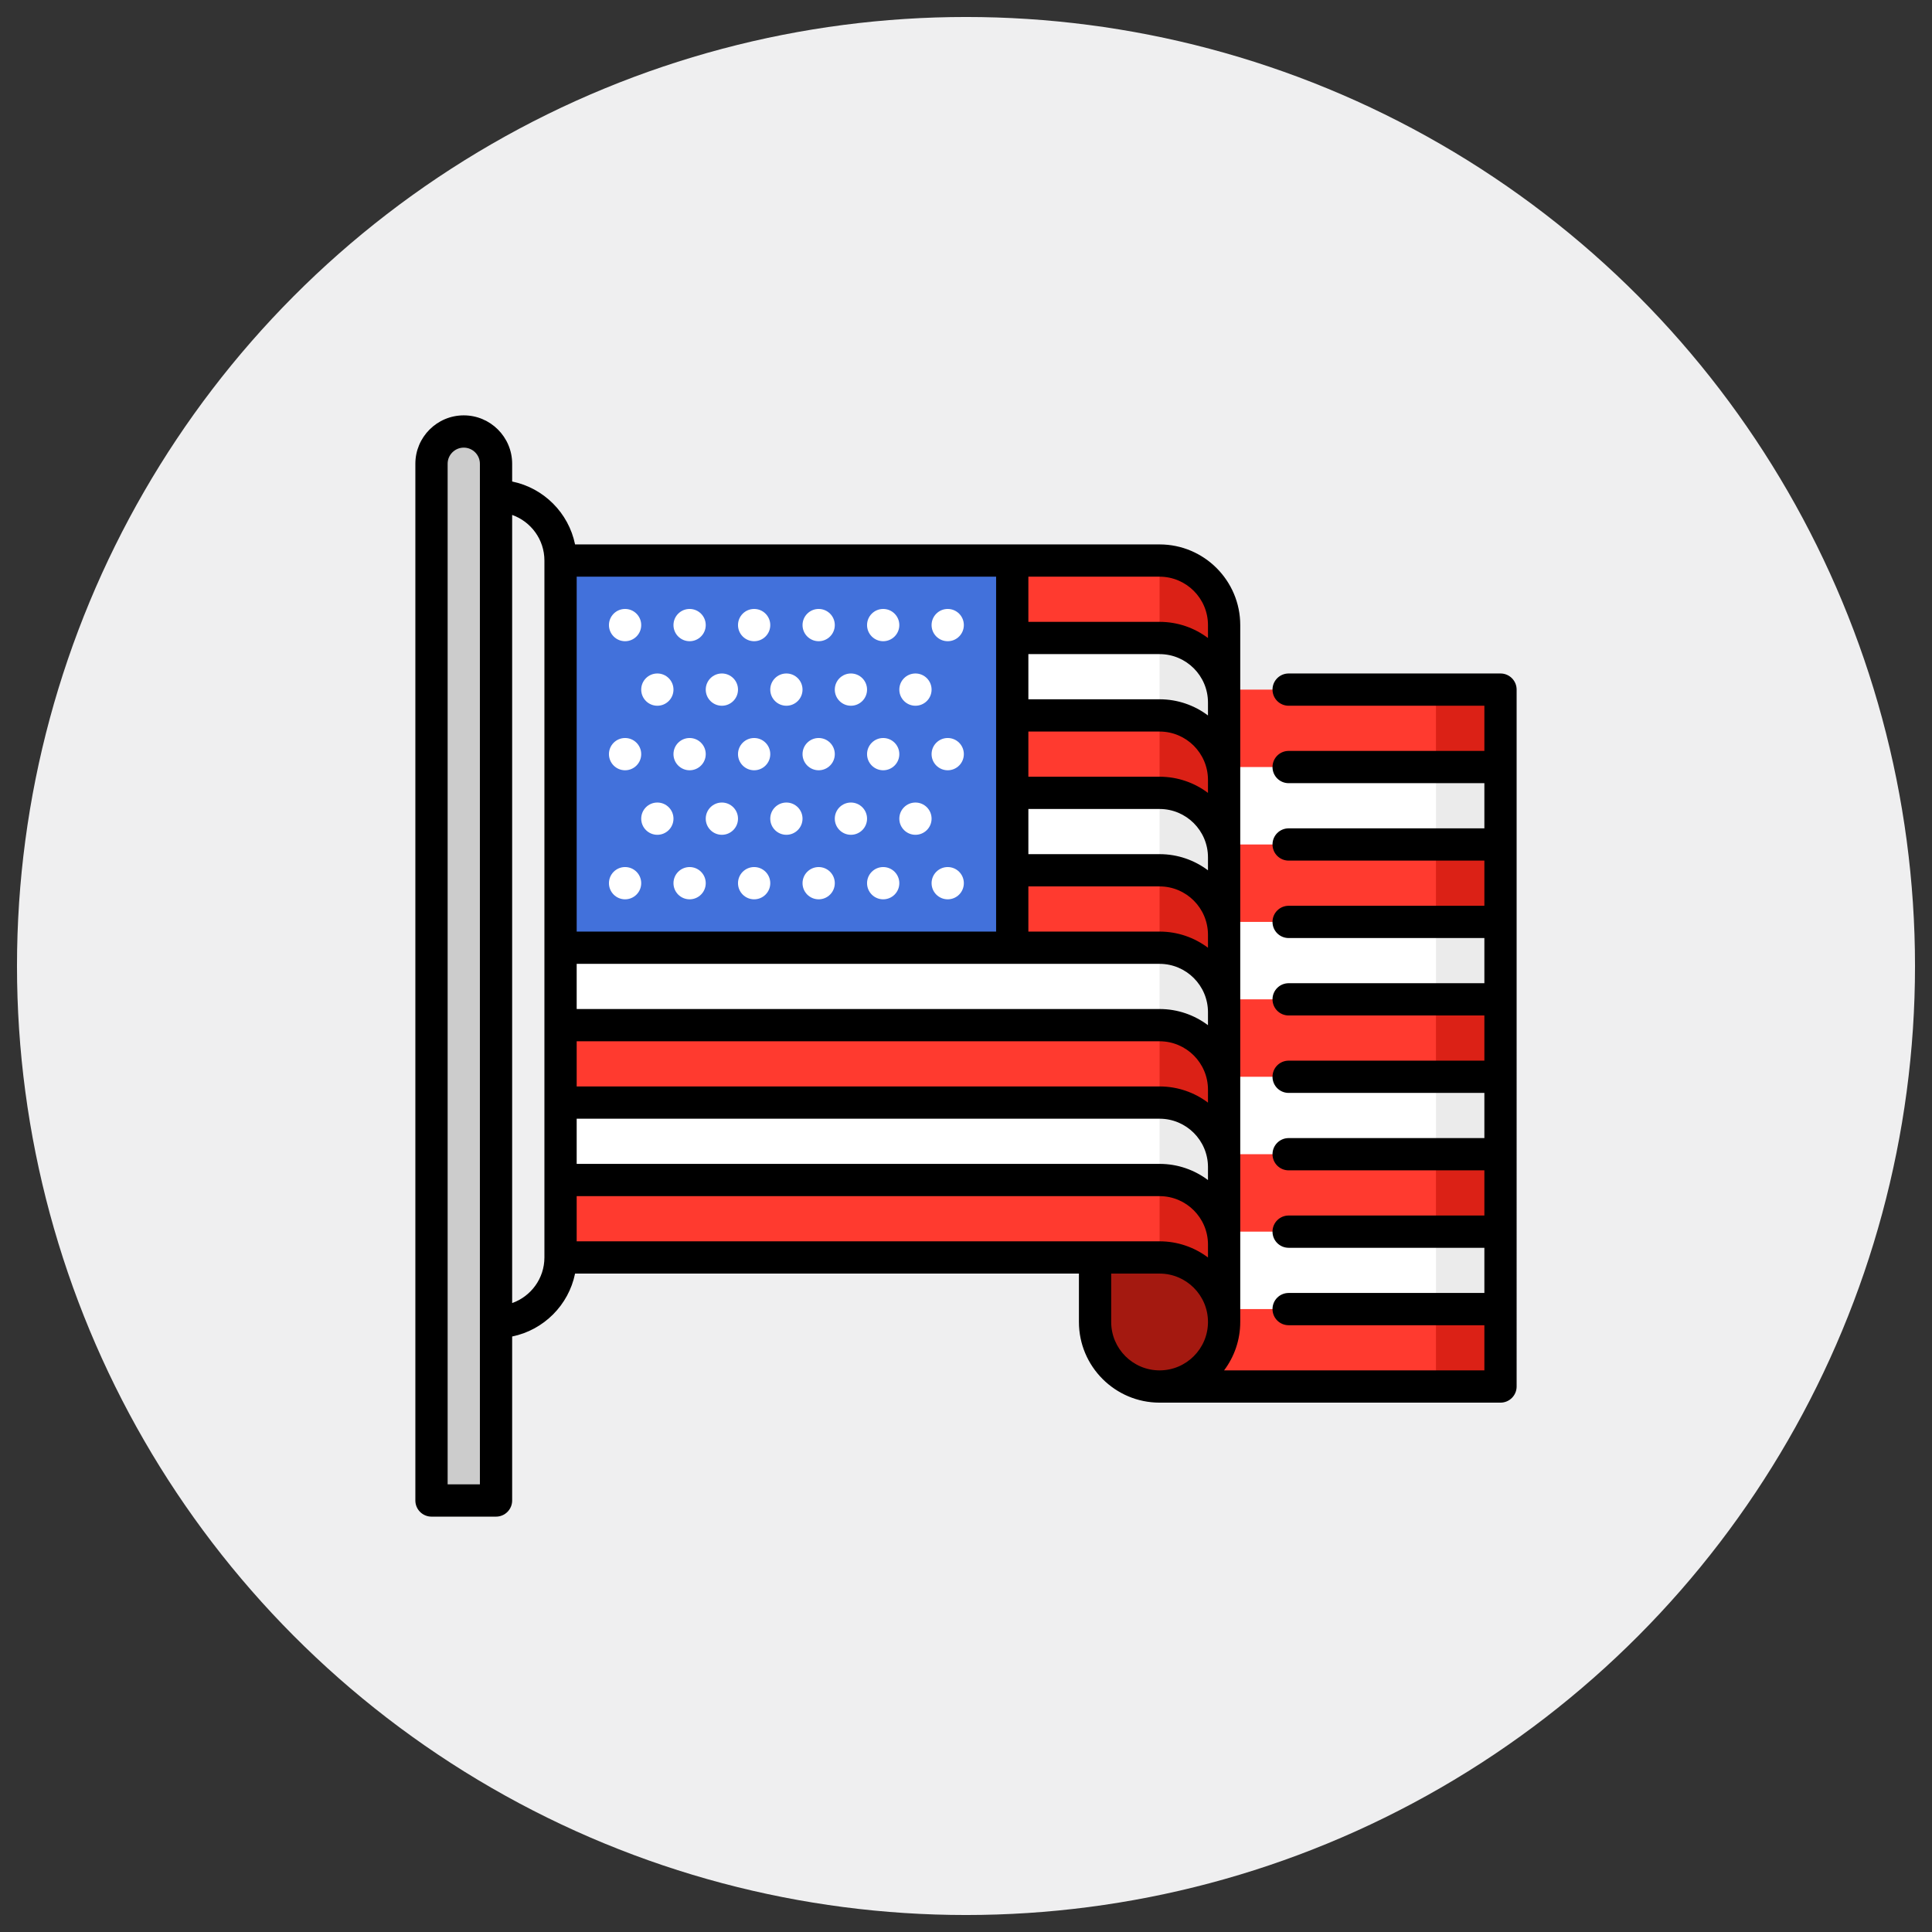 <?xml version="1.0" encoding="utf-8"?>
<!-- Generator: Adobe Illustrator 16.0.0, SVG Export Plug-In . SVG Version: 6.00 Build 0)  -->
<!DOCTYPE svg PUBLIC "-//W3C//DTD SVG 1.1//EN" "http://www.w3.org/Graphics/SVG/1.1/DTD/svg11.dtd">
<svg version="1.1" id="Layer_1" xmlns="http://www.w3.org/2000/svg" xmlns:xlink="http://www.w3.org/1999/xlink" x="0px" y="0px"
	 width="300px" height="300px" viewBox="0 0 300 300" enable-background="new 0 0 300 300" xml:space="preserve">
<rect x="0" y="0" width="300" height="300" fill="#333333" stroke="none"/>
<g>
	<circle fill="#EFEFF0" cx="150" cy="150" r="147.362"/>
</g>
<g>
	<path fill="#CCCCCC" d="M72.012,67.003c-2.766,0-5.01,2.244-5.01,5.01v160.986h10.02V72.012
		C77.022,69.246,74.779,67.003,72.012,67.003z"/>
	<path fill="#DB2116" d="M232.998,107.082h-10.021l-40.078,54.108l40.078,54.105h10.021v-12.023l-3.34-6.012l3.34-6.012v-12.023
		l-3.34-6.012l3.34-6.012v-12.025l-3.34-6.011l3.34-6.012V131.13l-3.34-6.012l3.34-6.012V107.082z"/>
	<path fill="#FF3A2F" d="M180.059,107.082h42.918v108.213h-42.918V107.082z"/>
	<path fill="#EBEBEB" d="M232.998,191.248h-10.021l-6.68,6.012l6.68,6.012h10.021V191.248z"/>
	<path fill="#FFFFFF" d="M180.059,191.248h42.918v12.023h-42.918V191.248z"/>
	<path fill="#EBEBEB" d="M232.998,167.201h-10.021l-6.68,6.012l6.68,6.012h10.021V167.201z"/>
	<path fill="#FFFFFF" d="M180.059,167.201h42.918v12.023h-42.918V167.201z"/>
	<path fill="#EBEBEB" d="M232.998,143.153h-10.021l-6.68,6.012l6.68,6.011h10.021V143.153z"/>
	<path fill="#FFFFFF" d="M180.059,143.153h42.918v12.023h-42.918V143.153z"/>
	<path fill="#EBEBEB" d="M232.998,119.106h-10.021l-6.68,6.012l6.68,6.012h10.021V119.106z"/>
	<path fill="#FFFFFF" d="M180.059,119.106h42.918v12.024h-42.918V119.106z"/>
	<path fill="#EBEBEB" d="M190.078,109.086c0-5.534-4.484-10.02-10.02-10.02l-6.68,6.179v72.142l6.68,5.846l10.02,10.02v-12.023
		c0-2.752-1.109-7.721-2.904-12.023h2.904v-12.023c0-2.754-1.109-7.722-2.904-12.025h2.904v-12.023
		c0-2.752-1.109-7.722-2.904-12.024h2.904V109.086z"/>
	<path fill="#FFFFFF" d="M157.181,89.046l-70.139,58.115v12.025l6.68,6.012l-6.68,6.012v12.023h93.017V99.066L157.181,89.046z"/>
	<path fill="#DB2116" d="M180.059,87.042l-6.68,6.179l6.68,5.845c5.535,0,10.02,4.485,10.02,10.02V97.062
		C190.078,91.528,185.594,87.042,180.059,87.042z"/>
	<path fill="#FF3A2F" d="M157.181,87.042l-10.02,12.024h32.897V87.042H157.181z"/>
	<path fill="#DB2116" d="M180.059,111.09l-6.68,6.179l6.68,5.845c5.535,0,10.02,4.486,10.02,10.02V121.11
		C190.078,115.575,185.594,111.09,180.059,111.09z"/>
	<path fill="#FF3A2F" d="M147.161,111.09h32.897v12.023h-32.897V111.09z"/>
	<path fill="#DB2116" d="M180.059,183.233l-6.68,6.178l6.68,15.865h10.02v-12.023C190.078,187.717,185.594,183.233,180.059,183.233z
		"/>
	<path fill="#FF3A2F" d="M87.042,183.233v12.023h82.997l10.02,6.68v-18.703H87.042z"/>
	<path fill="#A41910" d="M180.059,195.256h-10.02v10.02c0,5.533,4.486,10.02,10.02,10.02c5.535,0,10.02-4.486,10.02-10.02
		S185.594,195.256,180.059,195.256z"/>
	<path fill="#DB2116" d="M180.059,135.137l-6.68,6.179l6.68,5.845c5.535,0,10.02,4.486,10.02,10.021v-12.025
		C190.078,139.623,185.594,135.137,180.059,135.137z"/>
	<path fill="#FF3A2F" d="M147.161,135.137l10.02,12.023h22.878v-12.023H147.161z"/>
	<path fill="#DB2116" d="M180.059,159.186l-6.68,6.178l6.68,5.846c5.535,0,10.02,4.484,10.02,10.02v-12.023
		C190.078,163.67,185.594,159.186,180.059,159.186z"/>
	<path fill="#FF3A2F" d="M87.042,159.186h93.017v12.023H87.042V159.186z"/>
	<path fill="#4271DB" d="M87.042,87.042h70.139v60.119H87.042V87.042z"/>
	<g>
		<circle fill="#FFFFFF" cx="117.102" cy="97.062" r="2.505"/>
		<circle fill="#FFFFFF" cx="127.122" cy="97.062" r="2.505"/>
		<circle fill="#FFFFFF" cx="137.141" cy="97.062" r="2.505"/>
		<circle fill="#FFFFFF" cx="147.161" cy="97.062" r="2.505"/>
		<circle fill="#FFFFFF" cx="107.082" cy="97.062" r="2.505"/>
		<circle fill="#FFFFFF" cx="97.062" cy="97.062" r="2.505"/>
		<circle fill="#FFFFFF" cx="117.102" cy="117.102" r="2.505"/>
		<circle fill="#FFFFFF" cx="127.122" cy="117.102" r="2.505"/>
		<circle fill="#FFFFFF" cx="137.141" cy="117.102" r="2.505"/>
		<circle fill="#FFFFFF" cx="147.161" cy="117.102" r="2.505"/>
		<circle fill="#FFFFFF" cx="107.082" cy="117.102" r="2.505"/>
		<circle fill="#FFFFFF" cx="97.062" cy="117.102" r="2.505"/>
		<circle fill="#FFFFFF" cx="117.102" cy="137.141" r="2.505"/>
		<circle fill="#FFFFFF" cx="127.122" cy="137.141" r="2.505"/>
		<circle fill="#FFFFFF" cx="137.141" cy="137.141" r="2.505"/>
		<circle fill="#FFFFFF" cx="147.161" cy="137.141" r="2.505"/>
		<circle fill="#FFFFFF" cx="107.082" cy="137.141" r="2.505"/>
		<circle fill="#FFFFFF" cx="97.062" cy="137.141" r="2.505"/>
		<circle fill="#FFFFFF" cx="122.111" cy="107.082" r="2.505"/>
		<circle fill="#FFFFFF" cx="132.131" cy="107.082" r="2.505"/>
		<circle fill="#FFFFFF" cx="142.151" cy="107.082" r="2.505"/>
		<circle fill="#FFFFFF" cx="112.092" cy="107.082" r="2.505"/>
		<circle fill="#FFFFFF" cx="102.072" cy="107.082" r="2.505"/>
		<circle fill="#FFFFFF" cx="122.111" cy="127.122" r="2.505"/>
		<circle fill="#FFFFFF" cx="132.131" cy="127.122" r="2.505"/>
		<circle fill="#FFFFFF" cx="142.151" cy="127.122" r="2.505"/>
		<circle fill="#FFFFFF" cx="112.092" cy="127.122" r="2.505"/>
		<circle fill="#FFFFFF" cx="102.072" cy="127.122" r="2.505"/>
	</g>
	<path d="M232.998,104.577H200.1c-1.385,0-2.506,1.122-2.506,2.505s1.121,2.505,2.506,2.505h30.393v7.014H200.1
		c-1.385,0-2.506,1.122-2.506,2.505s1.121,2.505,2.506,2.505h30.393v7.014H200.1c-1.385,0-2.506,1.121-2.506,2.505
		c0,1.383,1.121,2.505,2.506,2.505h30.393v7.014H200.1c-1.385,0-2.506,1.122-2.506,2.505c0,1.384,1.121,2.505,2.506,2.505h30.393
		v7.014H200.1c-1.385,0-2.506,1.121-2.506,2.504c0,1.385,1.121,2.506,2.506,2.506h30.393v7.014H200.1
		c-1.385,0-2.506,1.121-2.506,2.506c0,1.383,1.121,2.504,2.506,2.504h30.393v7.014H200.1c-1.385,0-2.506,1.123-2.506,2.506
		s1.121,2.504,2.506,2.504h30.393v7.014H200.1c-1.385,0-2.506,1.123-2.506,2.506s1.121,2.506,2.506,2.506h30.393v7.014H200.1
		c-1.385,0-2.506,1.121-2.506,2.504s1.121,2.506,2.506,2.506h30.393v7.014h-40.42c1.576-2.096,2.512-4.699,2.512-7.516V97.062
		c0-6.907-5.619-12.525-12.525-12.525H89.295c-0.999-4.899-4.867-8.769-9.768-9.768v-2.757c0-4.143-3.371-7.515-7.515-7.515
		c-4.144,0-7.515,3.372-7.515,7.515v160.986c0,1.383,1.122,2.504,2.505,2.504h10.02c1.383,0,2.505-1.121,2.505-2.504V207.53
		c4.9-1,8.769-4.869,9.768-9.768h78.24v7.514c0,6.906,5.619,12.525,12.523,12.525h52.939c1.383,0,2.504-1.121,2.504-2.506V107.082
		C235.502,105.698,234.381,104.577,232.998,104.577z M74.518,230.492h-5.01V72.012c0-1.381,1.124-2.505,2.505-2.505
		c1.382,0,2.505,1.124,2.505,2.505V230.492z M84.537,195.256c0,3.266-2.094,6.049-5.01,7.084V79.958
		c2.916,1.035,5.01,3.819,5.01,7.084V195.256z M187.574,183.239c-2.094-1.576-4.697-2.512-7.516-2.512H89.547v-7.014h90.512
		c4.145,0,7.516,3.371,7.516,7.516V183.239z M187.574,171.215c-2.094-1.576-4.697-2.512-7.516-2.512H89.547v-7.014h90.512
		c4.145,0,7.516,3.371,7.516,7.516V171.215z M187.574,159.192c-2.094-1.576-4.697-2.512-7.516-2.512H89.547v-7.014h90.512
		c4.145,0,7.516,3.372,7.516,7.516V159.192z M154.676,144.656H89.547V89.547h65.129V144.656z M187.574,147.168
		c-2.094-1.576-4.697-2.512-7.516-2.512h-20.373v-7.014h20.373c4.145,0,7.516,3.371,7.516,7.515V147.168z M187.574,135.143
		c-2.094-1.575-4.697-2.511-7.516-2.511h-20.373v-7.014h20.373c4.145,0,7.516,3.371,7.516,7.515V135.143z M187.574,123.12
		c-2.094-1.575-4.697-2.511-7.516-2.511h-20.373v-7.014h20.373c4.145,0,7.516,3.371,7.516,7.515V123.12z M187.574,111.096
		c-2.094-1.575-4.697-2.511-7.516-2.511h-20.373v-7.014h20.373c4.145,0,7.516,3.372,7.516,7.515V111.096z M187.574,97.062v2.01
		c-2.094-1.576-4.697-2.511-7.516-2.511h-20.373v-7.014h20.373C184.203,89.547,187.574,92.919,187.574,97.062z M89.547,192.752
		v-7.016h90.512c4.145,0,7.516,3.373,7.516,7.516v2.01c-2.094-1.574-4.697-2.51-7.516-2.51H89.547z M172.545,205.276v-7.514h7.514
		c4.145,0,7.516,3.371,7.516,7.514c0,4.145-3.371,7.516-7.516,7.516C175.916,212.791,172.545,209.42,172.545,205.276z"/>
</g>
</svg>
